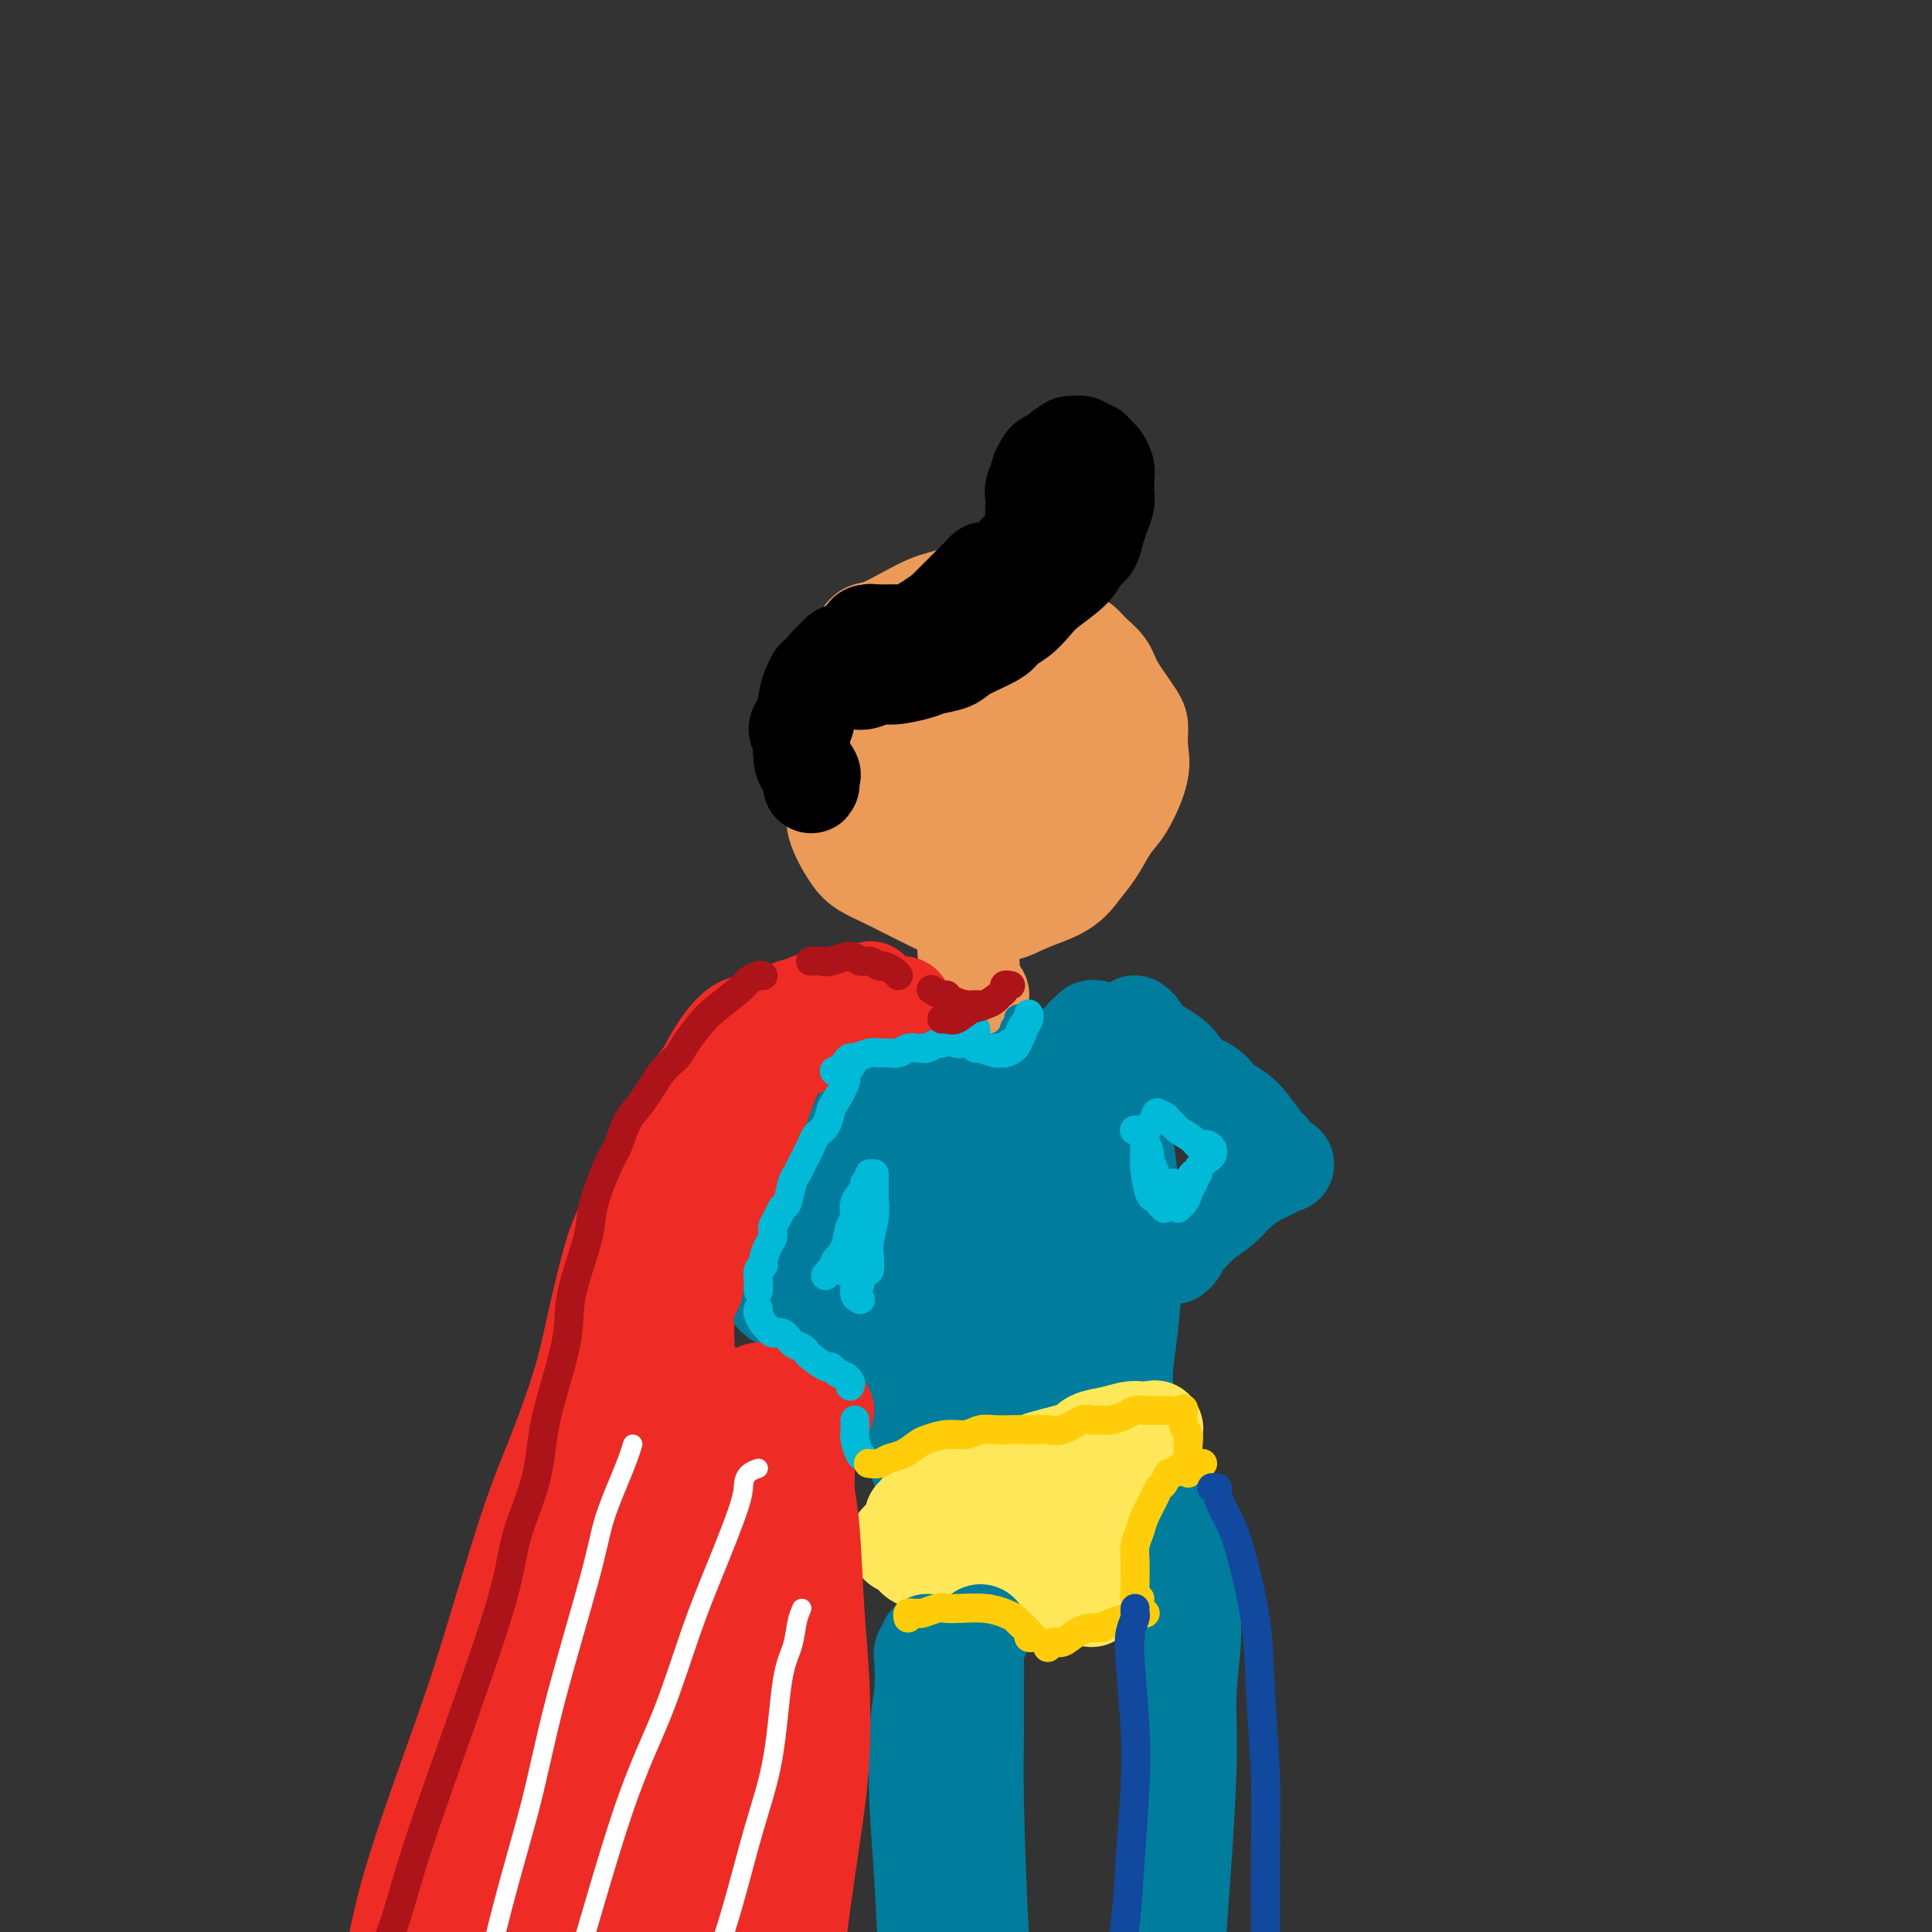 <svg viewBox='0 0 400 400' version='1.1' xmlns='http://www.w3.org/2000/svg' xmlns:xlink='http://www.w3.org/1999/xlink'><rect x="0" y="0" width="400" height="400" fill="#333333" stroke="none"/><g fill='none' stroke='#EC9A57' stroke-width='20' stroke-linecap='round' stroke-linejoin='round'><path d='M192,134c-0.214,0.002 -0.427,0.004 -1,0c-0.573,-0.004 -1.504,-0.013 -2,0c-0.496,0.013 -0.557,0.048 -1,0c-0.443,-0.048 -1.269,-0.180 -2,0c-0.731,0.180 -1.367,0.672 -2,1c-0.633,0.328 -1.264,0.494 -2,1c-0.736,0.506 -1.578,1.354 -2,2c-0.422,0.646 -0.425,1.091 -1,2c-0.575,0.909 -1.723,2.280 -2,3c-0.277,0.720 0.317,0.787 0,2c-0.317,1.213 -1.546,3.573 -2,5c-0.454,1.427 -0.135,1.922 0,3c0.135,1.078 0.084,2.740 0,4c-0.084,1.260 -0.202,2.119 0,3c0.202,0.881 0.724,1.783 1,3c0.276,1.217 0.307,2.749 1,4c0.693,1.251 2.048,2.223 3,3c0.952,0.777 1.500,1.361 2,2c0.500,0.639 0.953,1.334 2,2c1.047,0.666 2.690,1.303 4,2c1.310,0.697 2.287,1.453 3,2c0.713,0.547 1.163,0.886 2,1c0.837,0.114 2.062,0.003 3,0c0.938,-0.003 1.589,0.100 3,0c1.411,-0.100 3.582,-0.404 5,-1c1.418,-0.596 2.085,-1.482 3,-2c0.915,-0.518 2.080,-0.666 3,-1c0.920,-0.334 1.597,-0.852 3,-2c1.403,-1.148 3.532,-2.924 5,-4c1.468,-1.076 2.277,-1.450 3,-2c0.723,-0.550 1.362,-1.275 2,-2'/><path d='M223,165c3.834,-2.795 1.420,-2.783 1,-3c-0.420,-0.217 1.156,-0.664 2,-2c0.844,-1.336 0.956,-3.562 1,-5c0.044,-1.438 0.019,-2.089 0,-3c-0.019,-0.911 -0.031,-2.081 0,-3c0.031,-0.919 0.107,-1.587 0,-3c-0.107,-1.413 -0.397,-3.569 -1,-5c-0.603,-1.431 -1.519,-2.135 -2,-3c-0.481,-0.865 -0.526,-1.891 -1,-3c-0.474,-1.109 -1.376,-2.300 -2,-3c-0.624,-0.700 -0.970,-0.909 -2,-2c-1.030,-1.091 -2.744,-3.063 -4,-4c-1.256,-0.937 -2.053,-0.840 -3,-1c-0.947,-0.160 -2.042,-0.576 -3,-1c-0.958,-0.424 -1.778,-0.857 -3,-1c-1.222,-0.143 -2.845,0.005 -4,0c-1.155,-0.005 -1.842,-0.162 -3,0c-1.158,0.162 -2.785,0.643 -4,1c-1.215,0.357 -2.016,0.589 -3,1c-0.984,0.411 -2.151,0.999 -4,2c-1.849,1.001 -4.382,2.414 -6,3c-1.618,0.586 -2.322,0.344 -3,1c-0.678,0.656 -1.330,2.209 -2,3c-0.670,0.791 -1.356,0.819 -2,2c-0.644,1.181 -1.244,3.513 -2,5c-0.756,1.487 -1.667,2.127 -2,3c-0.333,0.873 -0.086,1.980 0,3c0.086,1.020 0.013,1.954 0,3c-0.013,1.046 0.035,2.205 0,4c-0.035,1.795 -0.153,4.227 0,6c0.153,1.773 0.576,2.886 1,4'/><path d='M172,164c0.421,3.904 0.972,3.665 1,4c0.028,0.335 -0.467,1.245 0,3c0.467,1.755 1.896,4.356 3,6c1.104,1.644 1.884,2.333 3,3c1.116,0.667 2.569,1.313 4,2c1.431,0.687 2.840,1.415 4,2c1.160,0.585 2.071,1.027 4,2c1.929,0.973 4.876,2.477 7,3c2.124,0.523 3.426,0.065 5,0c1.574,-0.065 3.422,0.263 5,0c1.578,-0.263 2.887,-1.116 5,-2c2.113,-0.884 5.030,-1.797 7,-3c1.970,-1.203 2.994,-2.695 4,-4c1.006,-1.305 1.993,-2.424 3,-4c1.007,-1.576 2.035,-3.609 3,-5c0.965,-1.391 1.866,-2.141 3,-4c1.134,-1.859 2.500,-4.829 3,-7c0.500,-2.171 0.133,-3.543 0,-5c-0.133,-1.457 -0.031,-2.999 0,-4c0.031,-1.001 -0.007,-1.462 -1,-3c-0.993,-1.538 -2.941,-4.154 -4,-6c-1.059,-1.846 -1.231,-2.922 -2,-4c-0.769,-1.078 -2.136,-2.160 -3,-3c-0.864,-0.840 -1.226,-1.440 -2,-2c-0.774,-0.560 -1.962,-1.079 -4,-2c-2.038,-0.921 -4.927,-2.244 -7,-3c-2.073,-0.756 -3.332,-0.946 -5,-1c-1.668,-0.054 -3.746,0.027 -5,0c-1.254,-0.027 -1.684,-0.161 -3,0c-1.316,0.161 -3.519,0.617 -5,1c-1.481,0.383 -2.241,0.691 -3,1'/><path d='M192,129c-3.099,0.470 -2.847,0.646 -4,2c-1.153,1.354 -3.710,3.888 -5,5c-1.290,1.112 -1.312,0.804 -2,2c-0.688,1.196 -2.043,3.898 -3,6c-0.957,2.102 -1.517,3.605 -2,5c-0.483,1.395 -0.888,2.683 -1,4c-0.112,1.317 0.070,2.664 0,5c-0.070,2.336 -0.391,5.661 0,8c0.391,2.339 1.493,3.692 2,5c0.507,1.308 0.419,2.573 1,4c0.581,1.427 1.832,3.018 3,4c1.168,0.982 2.253,1.356 4,2c1.747,0.644 4.155,1.559 6,2c1.845,0.441 3.127,0.409 5,0c1.873,-0.409 4.337,-1.195 6,-2c1.663,-0.805 2.526,-1.629 4,-3c1.474,-1.371 3.559,-3.290 5,-5c1.441,-1.710 2.237,-3.210 3,-5c0.763,-1.790 1.493,-3.870 2,-6c0.507,-2.130 0.792,-4.311 1,-6c0.208,-1.689 0.339,-2.885 0,-5c-0.339,-2.115 -1.148,-5.150 -2,-7c-0.852,-1.850 -1.746,-2.515 -3,-3c-1.254,-0.485 -2.867,-0.791 -4,-1c-1.133,-0.209 -1.785,-0.320 -4,0c-2.215,0.320 -5.992,1.073 -8,2c-2.008,0.927 -2.248,2.030 -3,3c-0.752,0.970 -2.016,1.806 -3,3c-0.984,1.194 -1.688,2.744 -2,4c-0.312,1.256 -0.232,2.216 0,4c0.232,1.784 0.616,4.392 1,7'/><path d='M189,163c0.278,3.168 1.475,3.586 3,4c1.525,0.414 3.380,0.822 5,1c1.620,0.178 3.005,0.127 5,-1c1.995,-1.127 4.599,-3.329 6,-5c1.401,-1.671 1.600,-2.811 2,-4c0.400,-1.189 1.003,-2.426 1,-4c-0.003,-1.574 -0.612,-3.485 -1,-5c-0.388,-1.515 -0.556,-2.634 -2,-4c-1.444,-1.366 -4.164,-2.981 -6,-3c-1.836,-0.019 -2.789,1.556 -4,3c-1.211,1.444 -2.682,2.755 -4,4c-1.318,1.245 -2.485,2.423 -3,5c-0.515,2.577 -0.378,6.552 0,9c0.378,2.448 0.997,3.369 2,4c1.003,0.631 2.389,0.973 4,1c1.611,0.027 3.447,-0.261 5,-1c1.553,-0.739 2.822,-1.928 4,-4c1.178,-2.072 2.265,-5.028 3,-7c0.735,-1.972 1.119,-2.962 1,-4c-0.119,-1.038 -0.741,-2.125 -1,-3c-0.259,-0.875 -0.156,-1.540 -1,-2c-0.844,-0.460 -2.634,-0.716 -4,0c-1.366,0.716 -2.308,2.403 -3,4c-0.692,1.597 -1.136,3.104 -2,5c-0.864,1.896 -2.149,4.181 -3,6c-0.851,1.819 -1.269,3.173 -1,5c0.269,1.827 1.224,4.128 2,5c0.776,0.872 1.373,0.316 2,0c0.627,-0.316 1.284,-0.393 2,-1c0.716,-0.607 1.490,-1.745 2,-3c0.510,-1.255 0.755,-2.628 1,-4'/><path d='M204,164c0.905,-1.685 -0.332,-1.898 -1,-2c-0.668,-0.102 -0.767,-0.093 -1,0c-0.233,0.093 -0.598,0.271 -1,1c-0.402,0.729 -0.840,2.010 -1,4c-0.160,1.990 -0.043,4.690 0,7c0.043,2.310 0.010,4.229 0,6c-0.010,1.771 0.001,3.394 0,5c-0.001,1.606 -0.014,3.194 0,5c0.014,1.806 0.055,3.831 0,5c-0.055,1.169 -0.207,1.482 0,2c0.207,0.518 0.774,1.242 1,2c0.226,0.758 0.113,1.551 0,2c-0.113,0.449 -0.226,0.556 0,1c0.226,0.444 0.792,1.227 1,2c0.208,0.773 0.060,1.538 0,2c-0.060,0.462 -0.030,0.621 0,1c0.030,0.379 0.061,0.977 0,1c-0.061,0.023 -0.212,-0.530 0,-1c0.212,-0.470 0.788,-0.857 1,-1c0.212,-0.143 0.061,-0.041 0,0c-0.061,0.041 -0.030,0.020 0,0'/></g>
<g fill='none' stroke='#000000' stroke-width='20' stroke-linecap='round' stroke-linejoin='round'><path d='M174,141c0.473,-0.002 0.945,-0.005 1,0c0.055,0.005 -0.308,0.016 0,0c0.308,-0.016 1.287,-0.060 2,0c0.713,0.060 1.162,0.223 2,0c0.838,-0.223 2.066,-0.833 3,-1c0.934,-0.167 1.573,0.108 3,0c1.427,-0.108 3.644,-0.599 5,-1c1.356,-0.401 1.853,-0.712 3,-1c1.147,-0.288 2.943,-0.551 4,-1c1.057,-0.449 1.375,-1.082 3,-2c1.625,-0.918 4.558,-2.121 6,-3c1.442,-0.879 1.395,-1.435 2,-2c0.605,-0.565 1.863,-1.138 3,-2c1.137,-0.862 2.154,-2.012 3,-3c0.846,-0.988 1.522,-1.815 3,-3c1.478,-1.185 3.758,-2.729 5,-4c1.242,-1.271 1.447,-2.270 2,-3c0.553,-0.730 1.455,-1.192 2,-2c0.545,-0.808 0.734,-1.964 1,-3c0.266,-1.036 0.608,-1.954 1,-3c0.392,-1.046 0.834,-2.220 1,-3c0.166,-0.780 0.056,-1.164 0,-2c-0.056,-0.836 -0.056,-2.123 0,-3c0.056,-0.877 0.169,-1.344 0,-2c-0.169,-0.656 -0.622,-1.500 -1,-2c-0.378,-0.500 -0.683,-0.656 -1,-1c-0.317,-0.344 -0.646,-0.877 -1,-1c-0.354,-0.123 -0.734,0.163 -1,0c-0.266,-0.163 -0.418,-0.775 -1,-1c-0.582,-0.225 -1.595,-0.064 -2,0c-0.405,0.064 -0.203,0.032 0,0'/><path d='M222,92c-1.102,-0.225 -0.858,0.712 -1,1c-0.142,0.288 -0.669,-0.074 -1,0c-0.331,0.074 -0.466,0.582 -1,1c-0.534,0.418 -1.467,0.745 -2,1c-0.533,0.255 -0.665,0.439 -1,1c-0.335,0.561 -0.874,1.501 -1,2c-0.126,0.499 0.162,0.558 0,1c-0.162,0.442 -0.774,1.266 -1,2c-0.226,0.734 -0.065,1.377 0,2c0.065,0.623 0.033,1.227 0,2c-0.033,0.773 -0.068,1.716 0,3c0.068,1.284 0.240,2.910 0,4c-0.240,1.090 -0.893,1.644 -1,2c-0.107,0.356 0.332,0.515 0,1c-0.332,0.485 -1.436,1.296 -2,2c-0.564,0.704 -0.587,1.301 -1,2c-0.413,0.699 -1.216,1.501 -2,2c-0.784,0.499 -1.551,0.697 -2,1c-0.449,0.303 -0.581,0.711 -1,1c-0.419,0.289 -1.124,0.459 -2,1c-0.876,0.541 -1.924,1.454 -3,2c-1.076,0.546 -2.179,0.724 -3,1c-0.821,0.276 -1.361,0.648 -2,1c-0.639,0.352 -1.378,0.683 -2,1c-0.622,0.317 -1.126,0.621 -2,1c-0.874,0.379 -2.118,0.834 -3,1c-0.882,0.166 -1.402,0.045 -2,0c-0.598,-0.045 -1.274,-0.012 -2,0c-0.726,0.012 -1.503,0.003 -2,0c-0.497,-0.003 -0.713,-0.001 -1,0c-0.287,0.001 -0.643,0.000 -1,0'/><path d='M180,131c-1.254,0.017 -0.390,0.061 0,0c0.390,-0.061 0.304,-0.227 0,0c-0.304,0.227 -0.826,0.845 -1,1c-0.174,0.155 0.002,-0.155 0,0c-0.002,0.155 -0.181,0.774 0,1c0.181,0.226 0.723,0.057 1,0c0.277,-0.057 0.291,-0.003 1,0c0.709,0.003 2.114,-0.044 3,0c0.886,0.044 1.252,0.177 2,0c0.748,-0.177 1.877,-0.666 3,-1c1.123,-0.334 2.240,-0.512 3,-1c0.760,-0.488 1.163,-1.285 2,-2c0.837,-0.715 2.109,-1.347 3,-2c0.891,-0.653 1.402,-1.328 2,-2c0.598,-0.672 1.282,-1.340 2,-2c0.718,-0.660 1.471,-1.312 2,-2c0.529,-0.688 0.833,-1.412 1,-2c0.167,-0.588 0.196,-1.041 0,-1c-0.196,0.041 -0.618,0.577 -1,1c-0.382,0.423 -0.724,0.735 -1,1c-0.276,0.265 -0.486,0.483 -1,1c-0.514,0.517 -1.331,1.331 -2,2c-0.669,0.669 -1.191,1.191 -2,2c-0.809,0.809 -1.904,1.904 -3,3'/><path d='M194,128c-1.845,1.665 -1.457,0.827 -2,1c-0.543,0.173 -2.017,1.357 -3,2c-0.983,0.643 -1.475,0.747 -2,1c-0.525,0.253 -1.082,0.656 -2,1c-0.918,0.344 -2.197,0.628 -3,1c-0.803,0.372 -1.129,0.832 -2,1c-0.871,0.168 -2.287,0.045 -3,0c-0.713,-0.045 -0.724,-0.012 -1,0c-0.276,0.012 -0.816,0.004 -1,0c-0.184,-0.004 -0.013,-0.004 0,0c0.013,0.004 -0.131,0.013 0,0c0.131,-0.013 0.538,-0.048 1,0c0.462,0.048 0.981,0.178 2,0c1.019,-0.178 2.539,-0.666 4,-1c1.461,-0.334 2.863,-0.516 4,-1c1.137,-0.484 2.008,-1.270 3,-2c0.992,-0.730 2.104,-1.403 3,-2c0.896,-0.597 1.576,-1.118 3,-2c1.424,-0.882 3.591,-2.124 5,-3c1.409,-0.876 2.061,-1.386 3,-2c0.939,-0.614 2.165,-1.333 3,-2c0.835,-0.667 1.279,-1.284 2,-2c0.721,-0.716 1.719,-1.532 2,-2c0.281,-0.468 -0.155,-0.587 0,-1c0.155,-0.413 0.901,-1.118 1,-1c0.099,0.118 -0.451,1.059 -1,2'/><path d='M210,116c3.751,-2.442 1.128,-0.046 0,1c-1.128,1.046 -0.763,0.741 -1,1c-0.237,0.259 -1.078,1.081 -2,2c-0.922,0.919 -1.925,1.936 -3,3c-1.075,1.064 -2.224,2.177 -3,3c-0.776,0.823 -1.181,1.357 -2,2c-0.819,0.643 -2.053,1.394 -3,2c-0.947,0.606 -1.607,1.066 -3,2c-1.393,0.934 -3.518,2.340 -5,3c-1.482,0.660 -2.322,0.573 -3,1c-0.678,0.427 -1.194,1.368 -2,2c-0.806,0.632 -1.903,0.954 -3,1c-1.097,0.046 -2.193,-0.184 -3,0c-0.807,0.184 -1.326,0.781 -2,1c-0.674,0.219 -1.504,0.059 -2,0c-0.496,-0.059 -0.657,-0.017 -1,0c-0.343,0.017 -0.866,0.011 -1,0c-0.134,-0.011 0.123,-0.025 0,0c-0.123,0.025 -0.625,0.089 -1,0c-0.375,-0.089 -0.621,-0.330 -1,0c-0.379,0.330 -0.890,1.229 -1,2c-0.110,0.771 0.181,1.412 0,2c-0.181,0.588 -0.834,1.123 -1,2c-0.166,0.877 0.154,2.094 0,3c-0.154,0.906 -0.784,1.499 -1,2c-0.216,0.501 -0.019,0.908 0,2c0.019,1.092 -0.138,2.867 0,4c0.138,1.133 0.573,1.623 1,2c0.427,0.377 0.846,0.640 1,1c0.154,0.360 0.044,0.817 0,1c-0.044,0.183 -0.022,0.091 0,0'/><path d='M168,161c-0.034,2.946 -0.119,0.811 0,0c0.119,-0.811 0.441,-0.298 0,-1c-0.441,-0.702 -1.646,-2.617 -2,-4c-0.354,-1.383 0.142,-2.233 0,-3c-0.142,-0.767 -0.921,-1.451 -1,-2c-0.079,-0.549 0.541,-0.961 1,-2c0.459,-1.039 0.758,-2.703 1,-4c0.242,-1.297 0.428,-2.227 1,-3c0.572,-0.773 1.530,-1.389 2,-2c0.470,-0.611 0.452,-1.217 1,-2c0.548,-0.783 1.663,-1.742 2,-2c0.337,-0.258 -0.102,0.187 0,0c0.102,-0.187 0.746,-1.006 1,-1c0.254,0.006 0.120,0.837 0,1c-0.120,0.163 -0.225,-0.341 0,0c0.225,0.341 0.778,1.526 1,2c0.222,0.474 0.111,0.237 0,0'/></g>
<g fill='none' stroke='#007C9C' stroke-width='20' stroke-linecap='round' stroke-linejoin='round'><path d='M189,219c-0.242,-0.112 -0.484,-0.223 0,0c0.484,0.223 1.695,0.781 2,1c0.305,0.219 -0.295,0.100 0,0c0.295,-0.100 1.485,-0.180 2,0c0.515,0.180 0.353,0.622 1,1c0.647,0.378 2.101,0.693 3,1c0.899,0.307 1.242,0.608 2,1c0.758,0.392 1.930,0.875 3,1c1.070,0.125 2.037,-0.110 3,0c0.963,0.110 1.921,0.564 3,1c1.079,0.436 2.278,0.853 3,1c0.722,0.147 0.968,0.025 1,0c0.032,-0.025 -0.150,0.046 0,0c0.150,-0.046 0.633,-0.208 1,0c0.367,0.208 0.619,0.788 1,1c0.381,0.212 0.890,0.056 1,0c0.110,-0.056 -0.181,-0.011 0,0c0.181,0.011 0.833,-0.011 1,0c0.167,0.011 -0.151,0.054 0,0c0.151,-0.054 0.771,-0.207 1,0c0.229,0.207 0.065,0.773 0,1c-0.065,0.227 -0.033,0.113 0,0'/><path d='M227,213c-0.446,-0.120 -0.892,-0.240 -1,0c-0.108,0.240 0.123,0.841 0,1c-0.123,0.159 -0.599,-0.123 -1,0c-0.401,0.123 -0.725,0.651 -1,1c-0.275,0.349 -0.500,0.520 -1,1c-0.500,0.480 -1.275,1.270 -2,2c-0.725,0.730 -1.399,1.400 -2,2c-0.601,0.600 -1.128,1.132 -2,2c-0.872,0.868 -2.090,2.074 -3,3c-0.910,0.926 -1.512,1.572 -2,2c-0.488,0.428 -0.863,0.636 -1,1c-0.137,0.364 -0.037,0.882 0,1c0.037,0.118 0.010,-0.164 0,0c-0.010,0.164 -0.003,0.775 0,1c0.003,0.225 0.001,0.064 0,0c-0.001,-0.064 -0.000,-0.032 0,0'/><path d='M187,225c-0.002,0.366 -0.004,0.732 0,1c0.004,0.268 0.015,0.438 0,1c-0.015,0.562 -0.056,1.515 0,2c0.056,0.485 0.207,0.500 0,1c-0.207,0.500 -0.774,1.485 -1,2c-0.226,0.515 -0.113,0.562 0,1c0.113,0.438 0.225,1.269 0,2c-0.225,0.731 -0.789,1.361 -1,2c-0.211,0.639 -0.070,1.286 0,2c0.070,0.714 0.070,1.496 0,2c-0.070,0.504 -0.211,0.731 0,2c0.211,1.269 0.774,3.578 1,5c0.226,1.422 0.117,1.955 0,3c-0.117,1.045 -0.241,2.601 0,4c0.241,1.399 0.848,2.640 1,4c0.152,1.360 -0.151,2.839 0,5c0.151,2.161 0.758,5.005 1,7c0.242,1.995 0.121,3.141 0,5c-0.121,1.859 -0.242,4.431 0,6c0.242,1.569 0.849,2.136 1,4c0.151,1.864 -0.152,5.025 0,7c0.152,1.975 0.759,2.763 1,4c0.241,1.237 0.117,2.923 0,4c-0.117,1.077 -0.228,1.545 0,2c0.228,0.455 0.793,0.895 1,2c0.207,1.105 0.055,2.873 0,4c-0.055,1.127 -0.015,1.611 0,2c0.015,0.389 0.004,0.683 0,1c-0.004,0.317 -0.002,0.659 0,1'/><path d='M191,313c1.155,10.833 1.042,2.917 1,0c-0.042,-2.917 -0.012,-0.833 0,0c0.012,0.833 0.006,0.417 0,0'/><path d='M230,219c0.029,0.466 0.059,0.932 0,1c-0.059,0.068 -0.205,-0.262 0,0c0.205,0.262 0.762,1.116 1,2c0.238,0.884 0.158,1.798 0,3c-0.158,1.202 -0.396,2.692 0,5c0.396,2.308 1.424,5.434 2,8c0.576,2.566 0.701,4.572 1,7c0.299,2.428 0.773,5.277 1,8c0.227,2.723 0.208,5.319 0,9c-0.208,3.681 -0.606,8.447 -1,12c-0.394,3.553 -0.786,5.895 -1,8c-0.214,2.105 -0.250,3.975 0,6c0.250,2.025 0.785,4.206 1,6c0.215,1.794 0.109,3.203 0,5c-0.109,1.797 -0.222,3.984 0,5c0.222,1.016 0.778,0.861 1,1c0.222,0.139 0.109,0.572 0,1c-0.109,0.428 -0.214,0.850 0,1c0.214,0.150 0.749,0.026 1,0c0.251,-0.026 0.219,0.044 0,0c-0.219,-0.044 -0.625,-0.204 -1,0c-0.375,0.204 -0.718,0.772 -1,1c-0.282,0.228 -0.504,0.117 -1,0c-0.496,-0.117 -1.265,-0.239 -2,0c-0.735,0.239 -1.434,0.837 -3,1c-1.566,0.163 -3.997,-0.111 -6,0c-2.003,0.111 -3.578,0.607 -5,1c-1.422,0.393 -2.692,0.684 -4,1c-1.308,0.316 -2.654,0.658 -4,1'/><path d='M209,312c-5.512,1.182 -6.293,1.638 -7,2c-0.707,0.362 -1.339,0.629 -2,1c-0.661,0.371 -1.349,0.847 -2,1c-0.651,0.153 -1.264,-0.018 -1,0c0.264,0.018 1.404,0.224 2,0c0.596,-0.224 0.648,-0.880 1,-2c0.352,-1.120 1.006,-2.704 2,-4c0.994,-1.296 2.330,-2.302 3,-4c0.670,-1.698 0.675,-4.087 1,-6c0.325,-1.913 0.970,-3.350 1,-7c0.030,-3.650 -0.556,-9.514 -1,-14c-0.444,-4.486 -0.745,-7.593 -1,-11c-0.255,-3.407 -0.465,-7.113 -1,-10c-0.535,-2.887 -1.394,-4.954 -2,-8c-0.606,-3.046 -0.958,-7.071 -1,-9c-0.042,-1.929 0.226,-1.764 0,-2c-0.226,-0.236 -0.944,-0.875 -1,-1c-0.056,-0.125 0.551,0.262 1,1c0.449,0.738 0.739,1.826 1,4c0.261,2.174 0.493,5.434 1,9c0.507,3.566 1.288,7.437 2,12c0.712,4.563 1.354,9.819 2,14c0.646,4.181 1.295,7.288 2,10c0.705,2.712 1.467,5.030 2,7c0.533,1.970 0.837,3.594 1,4c0.163,0.406 0.187,-0.406 0,-1c-0.187,-0.594 -0.583,-0.971 -1,-4c-0.417,-3.029 -0.854,-8.709 -1,-13c-0.146,-4.291 -0.001,-7.194 0,-11c0.001,-3.806 -0.143,-8.516 0,-12c0.143,-3.484 0.571,-5.742 1,-8'/><path d='M211,250c0.252,-8.440 1.380,-5.039 2,-4c0.620,1.039 0.730,-0.282 1,0c0.270,0.282 0.699,2.167 1,5c0.301,2.833 0.473,6.614 1,11c0.527,4.386 1.409,9.377 2,14c0.591,4.623 0.891,8.877 1,11c0.109,2.123 0.028,2.114 0,2c-0.028,-0.114 -0.004,-0.333 0,-2c0.004,-1.667 -0.013,-4.781 0,-8c0.013,-3.219 0.055,-6.543 0,-10c-0.055,-3.457 -0.208,-7.049 0,-12c0.208,-4.951 0.778,-11.262 1,-14c0.222,-2.738 0.098,-1.903 0,-2c-0.098,-0.097 -0.170,-1.127 0,0c0.170,1.127 0.583,4.410 1,9c0.417,4.590 0.840,10.488 1,15c0.160,4.512 0.057,7.640 0,10c-0.057,2.360 -0.068,3.953 0,5c0.068,1.047 0.214,1.549 0,2c-0.214,0.451 -0.788,0.852 -1,1c-0.212,0.148 -0.060,0.042 0,0c0.060,-0.042 0.030,-0.021 0,0'/></g>
<g fill='none' stroke='#FEE859' stroke-width='20' stroke-linecap='round' stroke-linejoin='round'><path d='M189,314c0.420,-0.416 0.840,-0.832 1,-1c0.160,-0.168 0.061,-0.088 0,0c-0.061,0.088 -0.085,0.186 0,0c0.085,-0.186 0.280,-0.654 1,-1c0.720,-0.346 1.967,-0.568 3,-1c1.033,-0.432 1.852,-1.074 4,-2c2.148,-0.926 5.624,-2.136 8,-3c2.376,-0.864 3.653,-1.383 5,-2c1.347,-0.617 2.763,-1.332 5,-2c2.237,-0.668 5.295,-1.289 7,-2c1.705,-0.711 2.057,-1.511 3,-2c0.943,-0.489 2.477,-0.666 4,-1c1.523,-0.334 3.036,-0.824 4,-1c0.964,-0.176 1.380,-0.039 2,0c0.620,0.039 1.444,-0.019 2,0c0.556,0.019 0.844,0.116 1,0c0.156,-0.116 0.181,-0.445 0,0c-0.181,0.445 -0.569,1.663 -1,2c-0.431,0.337 -0.904,-0.207 -1,0c-0.096,0.207 0.185,1.165 0,2c-0.185,0.835 -0.834,1.548 -1,2c-0.166,0.452 0.152,0.642 0,1c-0.152,0.358 -0.776,0.883 -1,1c-0.224,0.117 -0.050,-0.175 0,0c0.050,0.175 -0.025,0.816 0,1c0.025,0.184 0.150,-0.090 0,0c-0.150,0.090 -0.575,0.545 -1,1'/><path d='M234,306c-0.571,1.692 0.002,0.921 0,1c-0.002,0.079 -0.579,1.008 -1,2c-0.421,0.992 -0.686,2.048 -1,3c-0.314,0.952 -0.675,1.801 -1,3c-0.325,1.199 -0.613,2.748 -1,4c-0.387,1.252 -0.873,2.206 -1,3c-0.127,0.794 0.106,1.427 0,2c-0.106,0.573 -0.550,1.087 -1,2c-0.450,0.913 -0.905,2.226 -1,3c-0.095,0.774 0.171,1.011 0,1c-0.171,-0.011 -0.777,-0.270 -1,0c-0.223,0.270 -0.063,1.067 0,1c0.063,-0.067 0.027,-0.999 0,-1c-0.027,-0.001 -0.046,0.928 0,1c0.046,0.072 0.157,-0.713 0,-1c-0.157,-0.287 -0.581,-0.077 -1,0c-0.419,0.077 -0.834,0.021 -1,0c-0.166,-0.021 -0.082,-0.005 0,0c0.082,0.005 0.162,0.001 0,0c-0.162,-0.001 -0.564,0.000 -1,0c-0.436,-0.000 -0.904,-0.003 -1,0c-0.096,0.003 0.179,0.012 0,0c-0.179,-0.012 -0.813,-0.045 -1,0c-0.187,0.045 0.073,0.167 0,0c-0.073,-0.167 -0.480,-0.623 -1,-1c-0.520,-0.377 -1.152,-0.675 -2,-1c-0.848,-0.325 -1.912,-0.678 -3,-1c-1.088,-0.322 -2.199,-0.612 -3,-1c-0.801,-0.388 -1.293,-0.874 -2,-1c-0.707,-0.126 -1.631,0.107 -3,0c-1.369,-0.107 -3.185,-0.553 -5,-1'/><path d='M202,324c-5.087,-0.705 -5.304,0.033 -6,0c-0.696,-0.033 -1.871,-0.836 -3,-1c-1.129,-0.164 -2.213,0.311 -3,0c-0.787,-0.311 -1.279,-1.408 -2,-2c-0.721,-0.592 -1.672,-0.680 -2,-1c-0.328,-0.320 -0.034,-0.870 0,-1c0.034,-0.130 -0.194,0.162 0,0c0.194,-0.162 0.809,-0.778 1,-1c0.191,-0.222 -0.044,-0.048 1,0c1.044,0.048 3.366,-0.029 5,0c1.634,0.029 2.579,0.162 4,0c1.421,-0.162 3.318,-0.621 5,-1c1.682,-0.379 3.150,-0.679 5,-1c1.850,-0.321 4.081,-0.662 6,-1c1.919,-0.338 3.526,-0.673 5,-1c1.474,-0.327 2.816,-0.647 4,-1c1.184,-0.353 2.209,-0.740 3,-1c0.791,-0.260 1.349,-0.392 2,-1c0.651,-0.608 1.395,-1.691 2,-2c0.605,-0.309 1.072,0.158 1,0c-0.072,-0.158 -0.683,-0.939 -1,-1c-0.317,-0.061 -0.341,0.599 -1,1c-0.659,0.401 -1.954,0.545 -3,1c-1.046,0.455 -1.845,1.222 -3,2c-1.155,0.778 -2.668,1.568 -4,2c-1.332,0.432 -2.483,0.505 -3,1c-0.517,0.495 -0.398,1.412 0,2c0.398,0.588 1.076,0.848 2,1c0.924,0.152 2.095,0.195 3,0c0.905,-0.195 1.544,-0.627 2,-1c0.456,-0.373 0.728,-0.686 1,-1'/><path d='M223,316c1.000,-0.333 0.500,-0.167 0,0'/></g>
<g fill='none' stroke='#007C9C' stroke-width='20' stroke-linecap='round' stroke-linejoin='round'><path d='M192,340c0.111,0.334 0.222,0.669 0,1c-0.222,0.331 -0.778,0.659 -1,1c-0.222,0.341 -0.109,0.696 0,2c0.109,1.304 0.215,3.558 0,6c-0.215,2.442 -0.751,5.071 -1,9c-0.249,3.929 -0.210,9.158 0,14c0.210,4.842 0.592,9.296 1,16c0.408,6.704 0.842,15.658 1,21c0.158,5.342 0.038,7.071 0,9c-0.038,1.929 0.004,4.057 0,5c-0.004,0.943 -0.053,0.700 0,1c0.053,0.300 0.210,1.142 0,1c-0.210,-0.142 -0.787,-1.269 -1,-3c-0.213,-1.731 -0.061,-4.066 0,-5c0.061,-0.934 0.030,-0.467 0,0'/><path d='M203,338c0.113,0.253 0.227,0.507 0,1c-0.227,0.493 -0.793,1.226 -1,2c-0.207,0.774 -0.053,1.591 0,3c0.053,1.409 0.005,3.411 0,6c-0.005,2.589 0.034,5.765 0,9c-0.034,3.235 -0.141,6.529 0,14c0.141,7.471 0.532,19.118 1,27c0.468,7.882 1.015,12.000 1,17c-0.015,5.000 -0.592,10.881 -1,15c-0.408,4.119 -0.645,6.475 -1,8c-0.355,1.525 -0.826,2.218 -1,3c-0.174,0.782 -0.050,1.652 0,2c0.050,0.348 0.025,0.174 0,0'/><path d='M245,317c0.020,-0.011 0.040,-0.023 0,1c-0.040,1.023 -0.138,3.080 0,5c0.138,1.920 0.514,3.702 1,6c0.486,2.298 1.082,5.112 1,9c-0.082,3.888 -0.841,8.849 -1,13c-0.159,4.151 0.282,7.492 0,16c-0.282,8.508 -1.287,22.184 -2,32c-0.713,9.816 -1.134,15.773 -1,22c0.134,6.227 0.824,12.723 1,18c0.176,5.277 -0.163,9.333 0,14c0.163,4.667 0.828,9.944 1,12c0.172,2.056 -0.150,0.891 0,1c0.150,0.109 0.771,1.491 1,2c0.229,0.509 0.065,0.145 0,0c-0.065,-0.145 -0.033,-0.073 0,0'/><path d='M183,222c-0.423,-0.000 -0.845,-0.001 -1,0c-0.155,0.001 -0.042,0.002 0,0c0.042,-0.002 0.012,-0.009 0,0c-0.012,0.009 -0.005,0.032 0,0c0.005,-0.032 0.010,-0.120 0,0c-0.010,0.120 -0.033,0.448 0,1c0.033,0.552 0.124,1.329 0,2c-0.124,0.671 -0.463,1.236 -1,2c-0.537,0.764 -1.273,1.729 -2,3c-0.727,1.271 -1.444,2.850 -2,4c-0.556,1.150 -0.950,1.872 -2,4c-1.050,2.128 -2.757,5.662 -4,8c-1.243,2.338 -2.021,3.479 -3,5c-0.979,1.521 -2.157,3.420 -3,5c-0.843,1.580 -1.350,2.839 -2,4c-0.650,1.161 -1.442,2.224 -2,3c-0.558,0.776 -0.881,1.266 -1,2c-0.119,0.734 -0.033,1.712 0,2c0.033,0.288 0.011,-0.115 0,0c-0.011,0.115 -0.013,0.748 0,1c0.013,0.252 0.041,0.122 0,0c-0.041,-0.122 -0.150,-0.236 0,0c0.150,0.236 0.561,0.822 1,1c0.439,0.178 0.907,-0.051 2,0c1.093,0.051 2.812,0.381 4,1c1.188,0.619 1.844,1.527 3,2c1.156,0.473 2.811,0.512 4,1c1.189,0.488 1.911,1.425 3,2c1.089,0.575 2.544,0.787 4,1'/><path d='M181,276c3.946,1.862 3.310,2.015 3,2c-0.310,-0.015 -0.293,-0.200 0,0c0.293,0.200 0.862,0.786 1,1c0.138,0.214 -0.155,0.058 0,0c0.155,-0.058 0.759,-0.016 1,0c0.241,0.016 0.121,0.008 0,0'/><path d='M235,212c0.027,0.017 0.053,0.034 0,0c-0.053,-0.034 -0.186,-0.120 0,0c0.186,0.120 0.691,0.445 1,1c0.309,0.555 0.421,1.341 1,2c0.579,0.659 1.624,1.192 3,2c1.376,0.808 3.082,1.893 4,3c0.918,1.107 1.050,2.237 2,3c0.950,0.763 2.720,1.157 4,2c1.280,0.843 2.069,2.133 3,3c0.931,0.867 2.002,1.311 3,2c0.998,0.689 1.921,1.624 3,3c1.079,1.376 2.315,3.192 3,4c0.685,0.808 0.821,0.609 1,1c0.179,0.391 0.402,1.372 1,2c0.598,0.628 1.571,0.903 2,1c0.429,0.097 0.314,0.017 0,0c-0.314,-0.017 -0.825,0.029 -1,0c-0.175,-0.029 -0.013,-0.132 0,0c0.013,0.132 -0.124,0.499 -1,1c-0.876,0.501 -2.490,1.136 -4,2c-1.510,0.864 -2.915,1.957 -4,3c-1.085,1.043 -1.849,2.037 -3,3c-1.151,0.963 -2.690,1.894 -4,3c-1.310,1.106 -2.390,2.388 -3,3c-0.610,0.612 -0.751,0.556 -1,1c-0.249,0.444 -0.605,1.389 -1,2c-0.395,0.611 -0.827,0.889 -1,1c-0.173,0.111 -0.086,0.056 0,0'/></g>
<g fill='none' stroke='#EE2B24' stroke-width='20' stroke-linecap='round' stroke-linejoin='round'><path d='M187,209c0.180,-0.423 0.359,-0.845 0,-1c-0.359,-0.155 -1.258,-0.042 -2,0c-0.742,0.042 -1.327,0.013 -2,0c-0.673,-0.013 -1.434,-0.011 -2,0c-0.566,0.011 -0.936,0.030 -2,0c-1.064,-0.030 -2.822,-0.108 -4,0c-1.178,0.108 -1.776,0.401 -3,1c-1.224,0.599 -3.074,1.503 -5,2c-1.926,0.497 -3.929,0.587 -5,2c-1.071,1.413 -1.212,4.150 -3,2c-1.788,-2.150 -5.225,-9.186 -14,9c-8.775,18.186 -22.887,61.593 -37,105'/><path d='M108,329c-10.762,42.810 -19.167,97.333 -22,119c-2.833,21.667 -0.095,10.476 1,6c1.095,-4.476 0.548,-2.238 0,0'/><path d='M180,205c0.218,-0.111 0.435,-0.222 0,0c-0.435,0.222 -1.523,0.776 -2,1c-0.477,0.224 -0.344,0.116 -1,0c-0.656,-0.116 -2.101,-0.240 -3,0c-0.899,0.240 -1.252,0.845 -2,1c-0.748,0.155 -1.890,-0.139 -3,0c-1.110,0.139 -2.186,0.711 -3,1c-0.814,0.289 -1.364,0.295 -3,1c-1.636,0.705 -4.358,2.111 -6,3c-1.642,0.889 -2.205,1.262 -3,2c-0.795,0.738 -1.821,1.840 -3,3c-1.179,1.160 -2.510,2.378 -4,4c-1.490,1.622 -3.139,3.649 -5,7c-1.861,3.351 -3.934,8.028 -5,10c-1.066,1.972 -1.127,1.241 -2,3c-0.873,1.759 -2.560,6.009 -4,9c-1.440,2.991 -2.632,4.723 -4,9c-1.368,4.277 -2.910,11.099 -4,16c-1.090,4.901 -1.728,7.881 -3,12c-1.272,4.119 -3.178,9.378 -5,14c-1.822,4.622 -3.559,8.607 -6,16c-2.441,7.393 -5.587,18.193 -8,26c-2.413,7.807 -4.092,12.622 -6,18c-1.908,5.378 -4.046,11.318 -6,17c-1.954,5.682 -3.726,11.105 -5,16c-1.274,4.895 -2.051,9.263 -3,13c-0.949,3.737 -2.068,6.844 -3,10c-0.932,3.156 -1.675,6.362 -2,8c-0.325,1.638 -0.231,1.707 0,2c0.231,0.293 0.601,0.810 1,1c0.399,0.190 0.828,0.054 1,0c0.172,-0.054 0.086,-0.027 0,0'/><path d='M166,217c-0.363,-0.097 -0.726,-0.195 -1,0c-0.274,0.195 -0.459,0.682 -1,1c-0.541,0.318 -1.439,0.468 -2,1c-0.561,0.532 -0.784,1.447 -1,2c-0.216,0.553 -0.425,0.742 -1,2c-0.575,1.258 -1.515,3.583 -2,5c-0.485,1.417 -0.514,1.926 -1,3c-0.486,1.074 -1.430,2.713 -2,4c-0.570,1.287 -0.768,2.221 -1,3c-0.232,0.779 -0.500,1.404 -1,3c-0.500,1.596 -1.233,4.165 -2,6c-0.767,1.835 -1.568,2.938 -2,4c-0.432,1.062 -0.493,2.084 -1,3c-0.507,0.916 -1.459,1.725 -2,3c-0.541,1.275 -0.671,3.016 -1,4c-0.329,0.984 -0.859,1.212 -1,2c-0.141,0.788 0.106,2.137 0,3c-0.106,0.863 -0.565,1.239 -1,2c-0.435,0.761 -0.848,1.909 -1,3c-0.152,1.091 -0.044,2.127 0,3c0.044,0.873 0.025,1.582 0,2c-0.025,0.418 -0.056,0.546 0,1c0.056,0.454 0.197,1.236 0,2c-0.197,0.764 -0.733,1.510 -1,2c-0.267,0.490 -0.265,0.722 0,1c0.265,0.278 0.792,0.600 1,1c0.208,0.400 0.097,0.878 0,1c-0.097,0.122 -0.181,-0.112 0,0c0.181,0.112 0.626,0.569 1,1c0.374,0.431 0.678,0.838 1,1c0.322,0.162 0.661,0.081 1,0'/><path d='M145,286c0.801,0.935 0.805,0.773 1,1c0.195,0.227 0.581,0.845 1,1c0.419,0.155 0.872,-0.151 1,0c0.128,0.151 -0.068,0.758 0,1c0.068,0.242 0.400,0.117 1,0c0.600,-0.117 1.469,-0.227 2,0c0.531,0.227 0.724,0.790 1,1c0.276,0.210 0.633,0.067 1,0c0.367,-0.067 0.742,-0.056 1,0c0.258,0.056 0.398,0.159 1,0c0.602,-0.159 1.667,-0.578 2,-1c0.333,-0.422 -0.064,-0.845 0,-1c0.064,-0.155 0.591,-0.042 1,0c0.409,0.042 0.702,0.011 1,0c0.298,-0.011 0.601,-0.003 1,0c0.399,0.003 0.894,0.001 1,0c0.106,-0.001 -0.178,-0.000 0,0c0.178,0.000 0.817,0.000 1,0c0.183,-0.000 -0.091,-0.001 0,0c0.091,0.001 0.546,0.004 1,0c0.454,-0.004 0.906,-0.016 1,0c0.094,0.016 -0.171,0.060 0,0c0.171,-0.060 0.778,-0.222 1,0c0.222,0.222 0.060,0.829 0,1c-0.060,0.171 -0.017,-0.094 0,0c0.017,0.094 0.009,0.547 0,1'/><path d='M165,290c3.155,0.929 1.041,1.252 0,2c-1.041,0.748 -1.010,1.923 -1,3c0.010,1.077 -0.001,2.057 0,3c0.001,0.943 0.015,1.847 0,3c-0.015,1.153 -0.059,2.553 0,4c0.059,1.447 0.223,2.941 0,5c-0.223,2.059 -0.831,4.682 -1,8c-0.169,3.318 0.101,7.330 0,11c-0.101,3.670 -0.572,6.996 -1,11c-0.428,4.004 -0.811,8.685 -1,13c-0.189,4.315 -0.184,8.265 -1,15c-0.816,6.735 -2.454,16.256 -3,23c-0.546,6.744 -0.002,10.710 0,15c0.002,4.290 -0.538,8.905 -1,13c-0.462,4.095 -0.845,7.672 -1,12c-0.155,4.328 -0.080,9.408 0,12c0.080,2.592 0.166,2.695 0,3c-0.166,0.305 -0.583,0.813 -1,1c-0.417,0.187 -0.833,0.053 -1,0c-0.167,-0.053 -0.083,-0.027 0,0'/><path d='M171,292c-0.331,-0.192 -0.663,-0.384 -1,0c-0.337,0.384 -0.680,1.343 -1,2c-0.320,0.657 -0.619,1.011 -1,2c-0.381,0.989 -0.845,2.612 -1,4c-0.155,1.388 0.001,2.540 0,4c-0.001,1.460 -0.157,3.227 0,5c0.157,1.773 0.626,3.552 1,8c0.374,4.448 0.653,11.566 1,17c0.347,5.434 0.760,9.185 1,14c0.240,4.815 0.305,10.693 0,16c-0.305,5.307 -0.982,10.044 -2,17c-1.018,6.956 -2.377,16.131 -3,22c-0.623,5.869 -0.510,8.434 -1,11c-0.490,2.566 -1.581,5.135 -2,7c-0.419,1.865 -0.164,3.026 0,4c0.164,0.974 0.236,1.762 0,1c-0.236,-0.762 -0.782,-3.075 -1,-4c-0.218,-0.925 -0.109,-0.463 0,0'/><path d='M154,297c-0.450,-0.403 -0.899,-0.805 -1,-1c-0.101,-0.195 0.147,-0.182 0,0c-0.147,0.182 -0.688,0.533 -1,1c-0.312,0.467 -0.393,1.051 -1,2c-0.607,0.949 -1.739,2.263 -3,6c-1.261,3.737 -2.649,9.898 -4,16c-1.351,6.102 -2.663,12.145 -4,20c-1.337,7.855 -2.698,17.520 -4,26c-1.302,8.480 -2.544,15.773 -4,24c-1.456,8.227 -3.128,17.386 -4,22c-0.872,4.614 -0.946,4.681 -1,5c-0.054,0.319 -0.089,0.890 0,-1c0.089,-1.890 0.300,-6.242 1,-11c0.700,-4.758 1.887,-9.922 3,-17c1.113,-7.078 2.150,-16.071 3,-24c0.850,-7.929 1.512,-14.794 3,-23c1.488,-8.206 3.800,-17.754 5,-23c1.200,-5.246 1.287,-6.190 1,-6c-0.287,0.190 -0.947,1.515 -2,4c-1.053,2.485 -2.499,6.129 -4,12c-1.501,5.871 -3.057,13.967 -5,23c-1.943,9.033 -4.271,19.001 -6,27c-1.729,7.999 -2.857,14.029 -4,19c-1.143,4.971 -2.300,8.882 -3,10c-0.700,1.118 -0.942,-0.559 -1,-3c-0.058,-2.441 0.068,-5.647 1,-14c0.932,-8.353 2.670,-21.854 4,-32c1.330,-10.146 2.254,-16.936 3,-24c0.746,-7.064 1.316,-14.402 2,-20c0.684,-5.598 1.481,-9.457 2,-12c0.519,-2.543 0.759,-3.772 1,-5'/><path d='M131,298c1.835,-17.586 0.421,-6.551 -1,1c-1.421,7.551 -2.850,11.619 -4,18c-1.150,6.381 -2.022,15.075 -3,23c-0.978,7.925 -2.061,15.081 -4,22c-1.939,6.919 -4.735,13.602 -6,17c-1.265,3.398 -0.997,3.513 -1,3c-0.003,-0.513 -0.275,-1.653 0,-5c0.275,-3.347 1.096,-8.900 2,-15c0.904,-6.100 1.892,-12.746 3,-19c1.108,-6.254 2.335,-12.114 4,-19c1.665,-6.886 3.769,-14.798 5,-19c1.231,-4.202 1.590,-4.695 2,-5c0.410,-0.305 0.872,-0.421 1,0c0.128,0.421 -0.077,1.379 -1,7c-0.923,5.621 -2.562,15.904 -4,24c-1.438,8.096 -2.675,14.006 -4,19c-1.325,4.994 -2.740,9.072 -4,12c-1.260,2.928 -2.366,4.706 -3,6c-0.634,1.294 -0.795,2.104 0,0c0.795,-2.104 2.546,-7.121 4,-12c1.454,-4.879 2.612,-9.621 4,-14c1.388,-4.379 3.008,-8.394 5,-13c1.992,-4.606 4.358,-9.802 6,-12c1.642,-2.198 2.562,-1.396 3,0c0.438,1.396 0.394,3.387 0,7c-0.394,3.613 -1.140,8.848 -2,16c-0.860,7.152 -1.835,16.220 -3,24c-1.165,7.780 -2.518,14.271 -4,21c-1.482,6.729 -3.091,13.696 -4,17c-0.909,3.304 -1.117,2.944 -1,2c0.117,-0.944 0.558,-2.472 1,-4'/><path d='M122,400c-1.799,11.742 0.204,-0.402 2,-10c1.796,-9.598 3.385,-16.649 5,-23c1.615,-6.351 3.258,-12.001 5,-17c1.742,-4.999 3.585,-9.348 5,-12c1.415,-2.652 2.404,-3.606 3,-4c0.596,-0.394 0.800,-0.227 1,5c0.200,5.227 0.398,15.514 0,24c-0.398,8.486 -1.390,15.170 -2,22c-0.610,6.830 -0.838,13.804 -2,20c-1.162,6.196 -3.259,11.613 -4,14c-0.741,2.387 -0.127,1.744 0,0c0.127,-1.744 -0.233,-4.590 0,-9c0.233,-4.410 1.059,-10.384 2,-17c0.941,-6.616 1.996,-13.873 3,-21c1.004,-7.127 1.956,-14.124 4,-21c2.044,-6.876 5.180,-13.633 7,-17c1.820,-3.367 2.325,-3.346 3,-2c0.675,1.346 1.519,4.018 2,7c0.481,2.982 0.599,6.276 0,15c-0.599,8.724 -1.916,22.878 -3,32c-1.084,9.122 -1.937,13.213 -3,17c-1.063,3.787 -2.338,7.271 -3,9c-0.662,1.729 -0.711,1.703 -1,1c-0.289,-0.703 -0.817,-2.083 0,-9c0.817,-6.917 2.980,-19.370 4,-25c1.020,-5.630 0.896,-4.436 2,-9c1.104,-4.564 3.437,-14.886 5,-20c1.563,-5.114 2.357,-5.020 3,-3c0.643,2.020 1.135,5.967 1,11c-0.135,5.033 -0.896,11.152 -2,17c-1.104,5.848 -2.552,11.424 -4,17'/><path d='M155,392c-1.631,9.152 -3.208,9.533 -5,11c-1.792,1.467 -3.798,4.019 -5,4c-1.202,-0.019 -1.599,-2.610 -2,-6c-0.401,-3.390 -0.804,-7.579 -1,-10c-0.196,-2.421 -0.184,-3.075 0,-7c0.184,-3.925 0.542,-11.122 1,-15c0.458,-3.878 1.018,-4.436 1,-4c-0.018,0.436 -0.614,1.865 -1,4c-0.386,2.135 -0.562,4.975 -1,8c-0.438,3.025 -1.139,6.235 -2,9c-0.861,2.765 -1.882,5.084 -3,7c-1.118,1.916 -2.334,3.430 -3,4c-0.666,0.570 -0.781,0.197 -1,-1c-0.219,-1.197 -0.543,-3.218 -1,-4c-0.457,-0.782 -1.046,-0.326 -1,-2c0.046,-1.674 0.727,-5.478 1,-7c0.273,-1.522 0.136,-0.761 0,0'/><path d='M145,291c-0.154,0.298 -0.308,0.596 -1,1c-0.692,0.404 -1.921,0.913 -3,2c-1.079,1.087 -2.009,2.751 -3,4c-0.991,1.249 -2.043,2.083 -4,6c-1.957,3.917 -4.819,10.917 -7,17c-2.181,6.083 -3.681,11.248 -5,18c-1.319,6.752 -2.459,15.090 -4,23c-1.541,7.910 -3.484,15.392 -5,22c-1.516,6.608 -2.604,12.343 -4,18c-1.396,5.657 -3.100,11.238 -4,14c-0.900,2.762 -0.997,2.705 -1,3c-0.003,0.295 0.088,0.942 0,1c-0.088,0.058 -0.354,-0.471 0,-2c0.354,-1.529 1.327,-4.057 2,-6c0.673,-1.943 1.047,-3.301 2,-10c0.953,-6.699 2.484,-18.739 3,-25c0.516,-6.261 0.016,-6.745 0,-8c-0.016,-1.255 0.450,-3.283 0,-3c-0.450,0.283 -1.817,2.877 -3,6c-1.183,3.123 -2.183,6.775 -3,10c-0.817,3.225 -1.451,6.022 -3,11c-1.549,4.978 -4.014,12.137 -5,15c-0.986,2.863 -0.493,1.432 0,0'/></g>
<g fill='none' stroke='#007C9C' stroke-width='6' stroke-linecap='round' stroke-linejoin='round'><path d='M188,218c0.016,0.008 0.032,0.016 0,0c-0.032,-0.016 -0.111,-0.057 0,0c0.111,0.057 0.411,0.212 1,0c0.589,-0.212 1.465,-0.790 2,-1c0.535,-0.210 0.727,-0.053 1,0c0.273,0.053 0.625,0.000 1,0c0.375,-0.000 0.772,0.052 1,0c0.228,-0.052 0.288,-0.209 1,0c0.712,0.209 2.077,0.785 3,1c0.923,0.215 1.403,0.069 2,0c0.597,-0.069 1.311,-0.060 2,0c0.689,0.060 1.351,0.171 2,0c0.649,-0.171 1.283,-0.623 2,-1c0.717,-0.377 1.516,-0.678 2,-1c0.484,-0.322 0.652,-0.664 1,-1c0.348,-0.336 0.877,-0.664 1,-1c0.123,-0.336 -0.159,-0.678 0,-1c0.159,-0.322 0.761,-0.623 1,-1c0.239,-0.377 0.117,-0.830 0,-1c-0.117,-0.170 -0.227,-0.055 0,0c0.227,0.055 0.792,0.051 1,0c0.208,-0.051 0.057,-0.151 0,0c-0.057,0.151 -0.022,0.551 0,1c0.022,0.449 0.032,0.947 0,1c-0.032,0.053 -0.106,-0.340 0,0c0.106,0.340 0.391,1.412 0,2c-0.391,0.588 -1.458,0.694 -2,1c-0.542,0.306 -0.558,0.814 -1,1c-0.442,0.186 -1.311,0.050 -2,0c-0.689,-0.050 -1.197,-0.014 -2,0c-0.803,0.014 -1.902,0.007 -3,0'/><path d='M202,217c-1.245,0.044 -0.856,0.153 -1,0c-0.144,-0.153 -0.819,-0.570 -1,-1c-0.181,-0.430 0.134,-0.875 0,-1c-0.134,-0.125 -0.716,0.070 -1,0c-0.284,-0.070 -0.269,-0.403 0,0c0.269,0.403 0.791,1.544 1,2c0.209,0.456 0.104,0.228 0,0'/></g>
<g fill='none' stroke='#00BAD8' stroke-width='6' stroke-linecap='round' stroke-linejoin='round'><path d='M198,216c-0.122,-0.028 -0.244,-0.056 0,0c0.244,0.056 0.852,0.196 1,0c0.148,-0.196 -0.166,-0.728 0,-1c0.166,-0.272 0.811,-0.283 1,0c0.189,0.283 -0.080,0.860 0,1c0.080,0.140 0.508,-0.158 1,0c0.492,0.158 1.048,0.771 2,1c0.952,0.229 2.300,0.073 3,0c0.700,-0.073 0.751,-0.064 1,0c0.249,0.064 0.698,0.182 1,0c0.302,-0.182 0.459,-0.666 1,-1c0.541,-0.334 1.465,-0.520 2,-1c0.535,-0.480 0.679,-1.254 1,-2c0.321,-0.746 0.819,-1.465 1,-2c0.181,-0.535 0.046,-0.888 0,-1c-0.046,-0.112 -0.002,0.015 0,0c0.002,-0.015 -0.037,-0.174 0,0c0.037,0.174 0.152,0.680 0,1c-0.152,0.320 -0.569,0.454 -1,1c-0.431,0.546 -0.875,1.505 -1,2c-0.125,0.495 0.070,0.526 0,1c-0.070,0.474 -0.406,1.392 -1,2c-0.594,0.608 -1.448,0.905 -2,1c-0.552,0.095 -0.802,-0.013 -1,0c-0.198,0.013 -0.342,0.147 -1,0c-0.658,-0.147 -1.829,-0.573 -3,-1'/><path d='M203,217c-1.253,0.043 -0.886,0.151 -1,0c-0.114,-0.151 -0.710,-0.561 -1,-1c-0.290,-0.439 -0.273,-0.906 0,-1c0.273,-0.094 0.802,0.185 1,0c0.198,-0.185 0.064,-0.834 0,-1c-0.064,-0.166 -0.059,0.151 0,0c0.059,-0.151 0.170,-0.770 0,-1c-0.170,-0.230 -0.623,-0.072 -1,0c-0.377,0.072 -0.678,0.057 -1,0c-0.322,-0.057 -0.664,-0.155 -1,0c-0.336,0.155 -0.666,0.562 -1,1c-0.334,0.438 -0.670,0.906 -1,1c-0.330,0.094 -0.652,-0.185 -1,0c-0.348,0.185 -0.722,0.834 -1,1c-0.278,0.166 -0.459,-0.153 -1,0c-0.541,0.153 -1.443,0.777 -2,1c-0.557,0.223 -0.768,0.046 -1,0c-0.232,-0.046 -0.485,0.041 -1,0c-0.515,-0.041 -1.291,-0.208 -2,0c-0.709,0.208 -1.349,0.792 -2,1c-0.651,0.208 -1.312,0.041 -2,0c-0.688,-0.041 -1.403,0.045 -2,0c-0.597,-0.045 -1.074,-0.219 -2,0c-0.926,0.219 -2.300,0.832 -3,1c-0.700,0.168 -0.727,-0.109 -1,0c-0.273,0.109 -0.792,0.602 -1,1c-0.208,0.398 -0.104,0.699 0,1'/><path d='M175,221c-4.000,1.333 -2.000,0.667 0,0'/><path d='M177,219c-0.295,0.763 -0.590,1.526 -1,2c-0.410,0.474 -0.935,0.658 -1,1c-0.065,0.342 0.329,0.840 0,2c-0.329,1.160 -1.383,2.980 -2,4c-0.617,1.020 -0.799,1.239 -1,2c-0.201,0.761 -0.421,2.063 -1,3c-0.579,0.937 -1.517,1.509 -2,2c-0.483,0.491 -0.511,0.903 -1,2c-0.489,1.097 -1.441,2.881 -2,4c-0.559,1.119 -0.727,1.574 -1,2c-0.273,0.426 -0.651,0.824 -1,2c-0.349,1.176 -0.667,3.130 -1,4c-0.333,0.870 -0.680,0.654 -1,1c-0.320,0.346 -0.612,1.252 -1,2c-0.388,0.748 -0.874,1.338 -1,2c-0.126,0.662 0.106,1.394 0,2c-0.106,0.606 -0.550,1.085 -1,2c-0.450,0.915 -0.905,2.268 -1,3c-0.095,0.732 0.171,0.845 0,1c-0.171,0.155 -0.778,0.354 -1,1c-0.222,0.646 -0.060,1.740 0,2c0.060,0.260 0.016,-0.315 0,0c-0.016,0.315 -0.005,1.518 0,2c0.005,0.482 0.002,0.241 0,0'/><path d='M157,271c-0.088,0.217 -0.175,0.435 0,1c0.175,0.565 0.613,1.479 1,2c0.387,0.521 0.723,0.650 1,1c0.277,0.350 0.494,0.920 1,1c0.506,0.080 1.299,-0.331 2,0c0.701,0.331 1.308,1.403 2,2c0.692,0.597 1.467,0.720 2,1c0.533,0.280 0.824,0.719 1,1c0.176,0.281 0.237,0.405 1,1c0.763,0.595 2.228,1.661 3,2c0.772,0.339 0.852,-0.050 1,0c0.148,0.050 0.365,0.539 1,1c0.635,0.461 1.687,0.894 2,1c0.313,0.106 -0.112,-0.115 0,0c0.112,0.115 0.762,0.567 1,1c0.238,0.433 0.064,0.847 0,1c-0.064,0.153 -0.018,0.044 0,0c0.018,-0.044 0.009,-0.022 0,0'/><path d='M177,294c0.022,0.702 0.045,1.404 0,2c-0.045,0.596 -0.156,1.088 0,2c0.156,0.912 0.581,2.246 1,3c0.419,0.754 0.834,0.930 1,1c0.166,0.070 0.083,0.035 0,0'/><path d='M181,243c-0.002,0.234 -0.004,0.467 0,1c0.004,0.533 0.015,1.364 0,2c-0.015,0.636 -0.057,1.077 0,2c0.057,0.923 0.211,2.330 0,4c-0.211,1.670 -0.788,3.604 -1,5c-0.212,1.396 -0.061,2.253 0,3c0.061,0.747 0.030,1.383 0,2c-0.030,0.617 -0.060,1.213 0,1c0.060,-0.213 0.211,-1.236 0,-2c-0.211,-0.764 -0.785,-1.268 -1,-2c-0.215,-0.732 -0.072,-1.690 0,-3c0.072,-1.310 0.072,-2.972 0,-4c-0.072,-1.028 -0.215,-1.423 0,-2c0.215,-0.577 0.789,-1.336 1,-2c0.211,-0.664 0.058,-1.233 0,-2c-0.058,-0.767 -0.020,-1.733 0,-2c0.020,-0.267 0.021,0.165 0,0c-0.021,-0.165 -0.066,-0.925 0,-1c0.066,-0.075 0.243,0.536 0,1c-0.243,0.464 -0.905,0.780 -1,1c-0.095,0.220 0.379,0.345 0,1c-0.379,0.655 -1.610,1.841 -2,3c-0.390,1.159 0.060,2.290 0,3c-0.060,0.710 -0.632,0.999 -1,2c-0.368,1.001 -0.534,2.715 -1,4c-0.466,1.285 -1.233,2.143 -2,3'/><path d='M173,261c-1.248,3.021 -0.866,2.074 -1,2c-0.134,-0.074 -0.782,0.726 -1,1c-0.218,0.274 -0.007,0.021 0,0c0.007,-0.021 -0.191,0.191 0,0c0.191,-0.191 0.771,-0.784 1,-1c0.229,-0.216 0.106,-0.056 0,0c-0.106,0.056 -0.196,0.007 0,0c0.196,-0.007 0.678,0.029 1,0c0.322,-0.029 0.482,-0.123 1,0c0.518,0.123 1.393,0.464 2,1c0.607,0.536 0.947,1.268 1,2c0.053,0.732 -0.181,1.465 0,2c0.181,0.535 0.776,0.873 1,1c0.224,0.127 0.078,0.042 0,0c-0.078,-0.042 -0.087,-0.042 0,0c0.087,0.042 0.271,0.126 0,0c-0.271,-0.126 -0.997,-0.464 -1,-1c-0.003,-0.536 0.716,-1.272 1,-2c0.284,-0.728 0.132,-1.449 0,-2c-0.132,-0.551 -0.245,-0.932 0,-1c0.245,-0.068 0.849,0.178 1,0c0.151,-0.178 -0.152,-0.779 0,-1c0.152,-0.221 0.758,-0.063 1,0c0.242,0.063 0.121,0.032 0,0'/><path d='M235,234c-0.122,-0.005 -0.243,-0.010 0,0c0.243,0.010 0.852,0.034 1,0c0.148,-0.034 -0.164,-0.126 0,0c0.164,0.126 0.804,0.470 1,1c0.196,0.530 -0.053,1.246 0,2c0.053,0.754 0.407,1.547 1,3c0.593,1.453 1.424,3.565 2,5c0.576,1.435 0.898,2.193 1,3c0.102,0.807 -0.015,1.662 0,2c0.015,0.338 0.163,0.158 0,0c-0.163,-0.158 -0.636,-0.294 -1,-1c-0.364,-0.706 -0.619,-1.983 -1,-3c-0.381,-1.017 -0.887,-1.773 -1,-3c-0.113,-1.227 0.166,-2.926 0,-4c-0.166,-1.074 -0.777,-1.525 -1,-2c-0.223,-0.475 -0.057,-0.975 0,-1c0.057,-0.025 0.005,0.424 0,1c-0.005,0.576 0.037,1.280 0,2c-0.037,0.720 -0.154,1.457 0,3c0.154,1.543 0.578,3.891 1,5c0.422,1.109 0.841,0.978 1,1c0.159,0.022 0.058,0.197 0,0c-0.058,-0.197 -0.072,-0.767 0,-1c0.072,-0.233 0.230,-0.128 0,-1c-0.230,-0.872 -0.847,-2.720 -1,-4c-0.153,-1.280 0.158,-1.992 0,-3c-0.158,-1.008 -0.785,-2.311 -1,-3c-0.215,-0.689 -0.016,-0.762 0,-1c0.016,-0.238 -0.149,-0.641 0,-1c0.149,-0.359 0.614,-0.674 1,-1c0.386,-0.326 0.693,-0.663 1,-1'/><path d='M239,232c0.394,-2.550 0.880,-1.426 1,-1c0.120,0.426 -0.125,0.155 0,0c0.125,-0.155 0.619,-0.193 1,0c0.381,0.193 0.650,0.616 1,1c0.350,0.384 0.780,0.729 1,1c0.220,0.271 0.231,0.469 1,1c0.769,0.531 2.297,1.396 3,2c0.703,0.604 0.581,0.947 1,1c0.419,0.053 1.380,-0.183 2,0c0.620,0.183 0.899,0.784 1,1c0.101,0.216 0.025,0.046 0,0c-0.025,-0.046 0.000,0.031 0,0c-0.000,-0.031 -0.026,-0.171 0,0c0.026,0.171 0.106,0.654 0,1c-0.106,0.346 -0.396,0.555 -1,1c-0.604,0.445 -1.522,1.125 -2,2c-0.478,0.875 -0.518,1.945 -1,3c-0.482,1.055 -1.408,2.096 -2,3c-0.592,0.904 -0.850,1.672 -1,2c-0.150,0.328 -0.193,0.218 0,0c0.193,-0.218 0.623,-0.543 1,-1c0.377,-0.457 0.701,-1.045 1,-2c0.299,-0.955 0.575,-2.278 1,-3c0.425,-0.722 1.001,-0.845 1,-1c-0.001,-0.155 -0.578,-0.342 -1,0c-0.422,0.342 -0.687,1.214 -1,2c-0.313,0.786 -0.672,1.487 -1,2c-0.328,0.513 -0.624,0.839 -1,1c-0.376,0.161 -0.832,0.159 -1,0c-0.168,-0.159 -0.048,-0.474 0,-1c0.048,-0.526 0.024,-1.263 0,-2'/><path d='M243,245c-0.635,0.106 -0.223,-0.129 0,0c0.223,0.129 0.256,0.622 0,1c-0.256,0.378 -0.800,0.640 -1,1c-0.200,0.360 -0.057,0.817 0,1c0.057,0.183 0.029,0.091 0,0'/></g>
<g fill='none' stroke='#FFCD0A' stroke-width='6' stroke-linecap='round' stroke-linejoin='round'><path d='M180,303c-0.184,-0.026 -0.369,-0.052 0,0c0.369,0.052 1.290,0.183 2,0c0.710,-0.183 1.207,-0.680 2,-1c0.793,-0.320 1.882,-0.463 3,-1c1.118,-0.537 2.266,-1.468 3,-2c0.734,-0.532 1.053,-0.664 2,-1c0.947,-0.336 2.522,-0.875 4,-1c1.478,-0.125 2.860,0.162 4,0c1.140,-0.162 2.038,-0.775 3,-1c0.962,-0.225 1.986,-0.061 3,0c1.014,0.061 2.017,0.018 3,0c0.983,-0.018 1.948,-0.012 3,0c1.052,0.012 2.193,0.032 3,0c0.807,-0.032 1.280,-0.114 2,0c0.720,0.114 1.686,0.424 3,0c1.314,-0.424 2.975,-1.580 4,-2c1.025,-0.420 1.415,-0.102 2,0c0.585,0.102 1.365,-0.011 2,0c0.635,0.011 1.126,0.147 2,0c0.874,-0.147 2.132,-0.575 3,-1c0.868,-0.425 1.345,-0.846 2,-1c0.655,-0.154 1.486,-0.041 2,0c0.514,0.041 0.711,0.011 1,0c0.289,-0.011 0.670,-0.003 1,0c0.330,0.003 0.611,0.001 1,0c0.389,-0.001 0.888,-0.000 1,0c0.112,0.000 -0.162,0.000 0,0c0.162,-0.000 0.761,-0.000 1,0c0.239,0.000 0.120,0.000 0,0'/><path d='M245,292c0.030,-0.292 0.061,-0.584 0,0c-0.061,0.584 -0.212,2.044 0,3c0.212,0.956 0.789,1.408 1,2c0.211,0.592 0.057,1.325 0,2c-0.057,0.675 -0.015,1.291 0,2c0.015,0.709 0.004,1.510 0,2c-0.004,0.490 -0.001,0.671 0,1c0.001,0.329 0.000,0.808 0,1c-0.000,0.192 -0.000,0.096 0,0'/><path d='M249,303c-0.485,0.423 -0.970,0.846 -1,1c-0.030,0.154 0.395,0.040 0,0c-0.395,-0.040 -1.611,-0.007 -2,0c-0.389,0.007 0.051,-0.014 0,0c-0.051,0.014 -0.591,0.063 -1,0c-0.409,-0.063 -0.687,-0.239 -1,0c-0.313,0.239 -0.660,0.891 -1,1c-0.340,0.109 -0.672,-0.326 -1,0c-0.328,0.326 -0.651,1.413 -1,2c-0.349,0.587 -0.724,0.674 -1,1c-0.276,0.326 -0.452,0.890 -1,2c-0.548,1.110 -1.467,2.766 -2,4c-0.533,1.234 -0.679,2.047 -1,3c-0.321,0.953 -0.818,2.048 -1,3c-0.182,0.952 -0.050,1.761 0,3c0.050,1.239 0.017,2.906 0,4c-0.017,1.094 -0.018,1.614 0,2c0.018,0.386 0.056,0.640 0,1c-0.056,0.360 -0.208,0.828 0,1c0.208,0.172 0.774,0.049 1,0c0.226,-0.049 0.113,-0.025 0,0'/><path d='M237,334c0.094,-0.007 0.187,-0.013 0,0c-0.187,0.013 -0.655,0.046 -1,0c-0.345,-0.046 -0.567,-0.170 -1,0c-0.433,0.170 -1.077,0.636 -2,1c-0.923,0.364 -2.123,0.627 -3,1c-0.877,0.373 -1.429,0.855 -2,1c-0.571,0.145 -1.162,-0.049 -2,0c-0.838,0.049 -1.923,0.339 -3,1c-1.077,0.661 -2.145,1.694 -3,2c-0.855,0.306 -1.497,-0.114 -2,0c-0.503,0.114 -0.866,0.761 -1,1c-0.134,0.239 -0.038,0.068 0,0c0.038,-0.068 0.019,-0.034 0,0'/><path d='M214,339c-0.478,0.059 -0.956,0.118 -1,0c-0.044,-0.118 0.345,-0.414 0,-1c-0.345,-0.586 -1.425,-1.464 -2,-2c-0.575,-0.536 -0.644,-0.732 -1,-1c-0.356,-0.268 -1.000,-0.609 -2,-1c-1.000,-0.391 -2.355,-0.833 -4,-1c-1.645,-0.167 -3.578,-0.059 -5,0c-1.422,0.059 -2.331,0.069 -3,0c-0.669,-0.069 -1.097,-0.216 -2,0c-0.903,0.216 -2.280,0.794 -3,1c-0.720,0.206 -0.781,0.042 -1,0c-0.219,-0.042 -0.595,0.040 -1,0c-0.405,-0.040 -0.840,-0.203 -1,0c-0.160,0.203 -0.046,0.772 0,1c0.046,0.228 0.023,0.114 0,0'/></g>
<g fill='none' stroke='#AD1419' stroke-width='6' stroke-linecap='round' stroke-linejoin='round'><path d='M193,205c-0.199,-0.119 -0.397,-0.238 0,0c0.397,0.238 1.391,0.834 2,1c0.609,0.166 0.834,-0.098 1,0c0.166,0.098 0.272,0.559 1,1c0.728,0.441 2.079,0.861 3,1c0.921,0.139 1.414,-0.004 2,0c0.586,0.004 1.266,0.155 2,0c0.734,-0.155 1.521,-0.616 2,-1c0.479,-0.384 0.652,-0.691 1,-1c0.348,-0.309 0.873,-0.619 1,-1c0.127,-0.381 -0.145,-0.833 0,-1c0.145,-0.167 0.706,-0.048 1,0c0.294,0.048 0.323,0.025 0,0c-0.323,-0.025 -0.996,-0.052 -1,0c-0.004,0.052 0.662,0.182 0,1c-0.662,0.818 -2.650,2.324 -4,3c-1.350,0.676 -2.060,0.521 -3,1c-0.940,0.479 -2.108,1.592 -3,2c-0.892,0.408 -1.507,0.109 -2,0c-0.493,-0.109 -0.863,-0.029 -1,0c-0.137,0.029 -0.039,0.008 0,0c0.039,-0.008 0.020,-0.004 0,0'/><path d='M186,202c-0.214,-0.301 -0.428,-0.601 -1,-1c-0.572,-0.399 -1.502,-0.896 -2,-1c-0.498,-0.104 -0.564,0.186 -1,0c-0.436,-0.186 -1.243,-0.849 -2,-1c-0.757,-0.151 -1.464,0.208 -2,0c-0.536,-0.208 -0.900,-0.984 -2,-1c-1.100,-0.016 -2.934,0.728 -4,1c-1.066,0.272 -1.364,0.073 -2,0c-0.636,-0.073 -1.610,-0.021 -2,0c-0.390,0.021 -0.195,0.010 0,0'/><path d='M158,202c-0.221,-0.080 -0.442,-0.161 -1,0c-0.558,0.161 -1.452,0.563 -2,1c-0.548,0.437 -0.751,0.908 -2,2c-1.249,1.092 -3.544,2.806 -5,4c-1.456,1.194 -2.073,1.867 -3,3c-0.927,1.133 -2.163,2.727 -3,4c-0.837,1.273 -1.274,2.224 -2,3c-0.726,0.776 -1.740,1.375 -3,3c-1.260,1.625 -2.765,4.275 -4,6c-1.235,1.725 -2.200,2.525 -3,4c-0.800,1.475 -1.435,3.627 -2,5c-0.565,1.373 -1.059,1.968 -2,4c-0.941,2.032 -2.329,5.500 -3,8c-0.671,2.500 -0.625,4.030 -1,6c-0.375,1.970 -1.172,4.380 -2,7c-0.828,2.620 -1.686,5.450 -2,8c-0.314,2.550 -0.085,4.820 -1,9c-0.915,4.180 -2.974,10.271 -4,15c-1.026,4.729 -1.018,8.095 -2,12c-0.982,3.905 -2.955,8.348 -4,12c-1.045,3.652 -1.164,6.511 -3,13c-1.836,6.489 -5.391,16.606 -8,24c-2.609,7.394 -4.272,12.063 -6,17c-1.728,4.937 -3.521,10.142 -5,15c-1.479,4.858 -2.645,9.368 -4,13c-1.355,3.632 -2.899,6.386 -4,9c-1.101,2.614 -1.758,5.088 -2,6c-0.242,0.912 -0.069,0.260 0,0c0.069,-0.260 0.035,-0.130 0,0'/></g>
<g fill='none' stroke='#FFFFFF' stroke-width='4' stroke-linecap='round' stroke-linejoin='round'><path d='M131,299c-0.276,0.892 -0.552,1.783 -1,3c-0.448,1.217 -1.069,2.759 -2,5c-0.931,2.241 -2.171,5.179 -3,8c-0.829,2.821 -1.246,5.524 -3,12c-1.754,6.476 -4.843,16.724 -7,25c-2.157,8.276 -3.380,14.579 -5,21c-1.620,6.421 -3.636,12.958 -6,22c-2.364,9.042 -5.077,20.589 -7,28c-1.923,7.411 -3.056,10.688 -4,14c-0.944,3.312 -1.698,6.661 -2,8c-0.302,1.339 -0.151,0.670 0,0'/><path d='M157,304c-0.730,0.262 -1.460,0.525 -2,1c-0.540,0.475 -0.890,1.163 -1,2c-0.110,0.837 0.020,1.824 -1,5c-1.020,3.176 -3.188,8.539 -5,13c-1.812,4.461 -3.266,8.018 -5,13c-1.734,4.982 -3.747,11.389 -6,17c-2.253,5.611 -4.747,10.425 -8,20c-3.253,9.575 -7.264,23.911 -10,33c-2.736,9.089 -4.197,12.931 -6,18c-1.803,5.069 -3.947,11.365 -5,15c-1.053,3.635 -1.015,4.610 -1,5c0.015,0.390 0.008,0.195 0,0'/><path d='M166,333c-0.360,0.808 -0.721,1.617 -1,3c-0.279,1.383 -0.478,3.341 -1,5c-0.522,1.659 -1.369,3.018 -2,7c-0.631,3.982 -1.046,10.587 -2,16c-0.954,5.413 -2.448,9.635 -4,15c-1.552,5.365 -3.162,11.872 -5,18c-1.838,6.128 -3.904,11.877 -7,20c-3.096,8.123 -7.222,18.621 -10,26c-2.778,7.379 -4.210,11.641 -5,14c-0.790,2.359 -0.940,2.817 -1,3c-0.060,0.183 -0.030,0.092 0,0'/></g>
<g fill='none' stroke='#11499F' stroke-width='6' stroke-linecap='round' stroke-linejoin='round'><path d='M235,333c-0.028,0.377 -0.057,0.754 0,1c0.057,0.246 0.198,0.360 0,1c-0.198,0.640 -0.736,1.805 -1,3c-0.264,1.195 -0.255,2.421 0,6c0.255,3.579 0.755,9.511 1,14c0.245,4.489 0.234,7.536 0,12c-0.234,4.464 -0.690,10.344 -1,15c-0.310,4.656 -0.475,8.089 -1,13c-0.525,4.911 -1.409,11.301 -2,15c-0.591,3.699 -0.889,4.706 -1,6c-0.111,1.294 -0.037,2.874 0,4c0.037,1.126 0.035,1.796 0,2c-0.035,0.204 -0.102,-0.059 0,0c0.102,0.059 0.374,0.439 1,-1c0.626,-1.439 1.608,-4.697 2,-6c0.392,-1.303 0.196,-0.652 0,0'/><path d='M251,308c-0.118,0.013 -0.236,0.026 0,0c0.236,-0.026 0.824,-0.090 1,0c0.176,0.090 -0.062,0.335 0,1c0.062,0.665 0.422,1.751 1,3c0.578,1.249 1.374,2.662 2,4c0.626,1.338 1.082,2.602 2,6c0.918,3.398 2.299,8.931 3,14c0.701,5.069 0.723,9.676 1,15c0.277,5.324 0.809,11.366 1,17c0.191,5.634 0.041,10.861 0,16c-0.041,5.139 0.028,10.191 0,17c-0.028,6.809 -0.154,15.377 0,21c0.154,5.623 0.588,8.302 1,11c0.412,2.698 0.804,5.416 1,7c0.196,1.584 0.197,2.033 0,3c-0.197,0.967 -0.591,2.453 -1,3c-0.409,0.547 -0.831,0.156 -1,0c-0.169,-0.156 -0.084,-0.078 0,0'/></g>
</svg>
